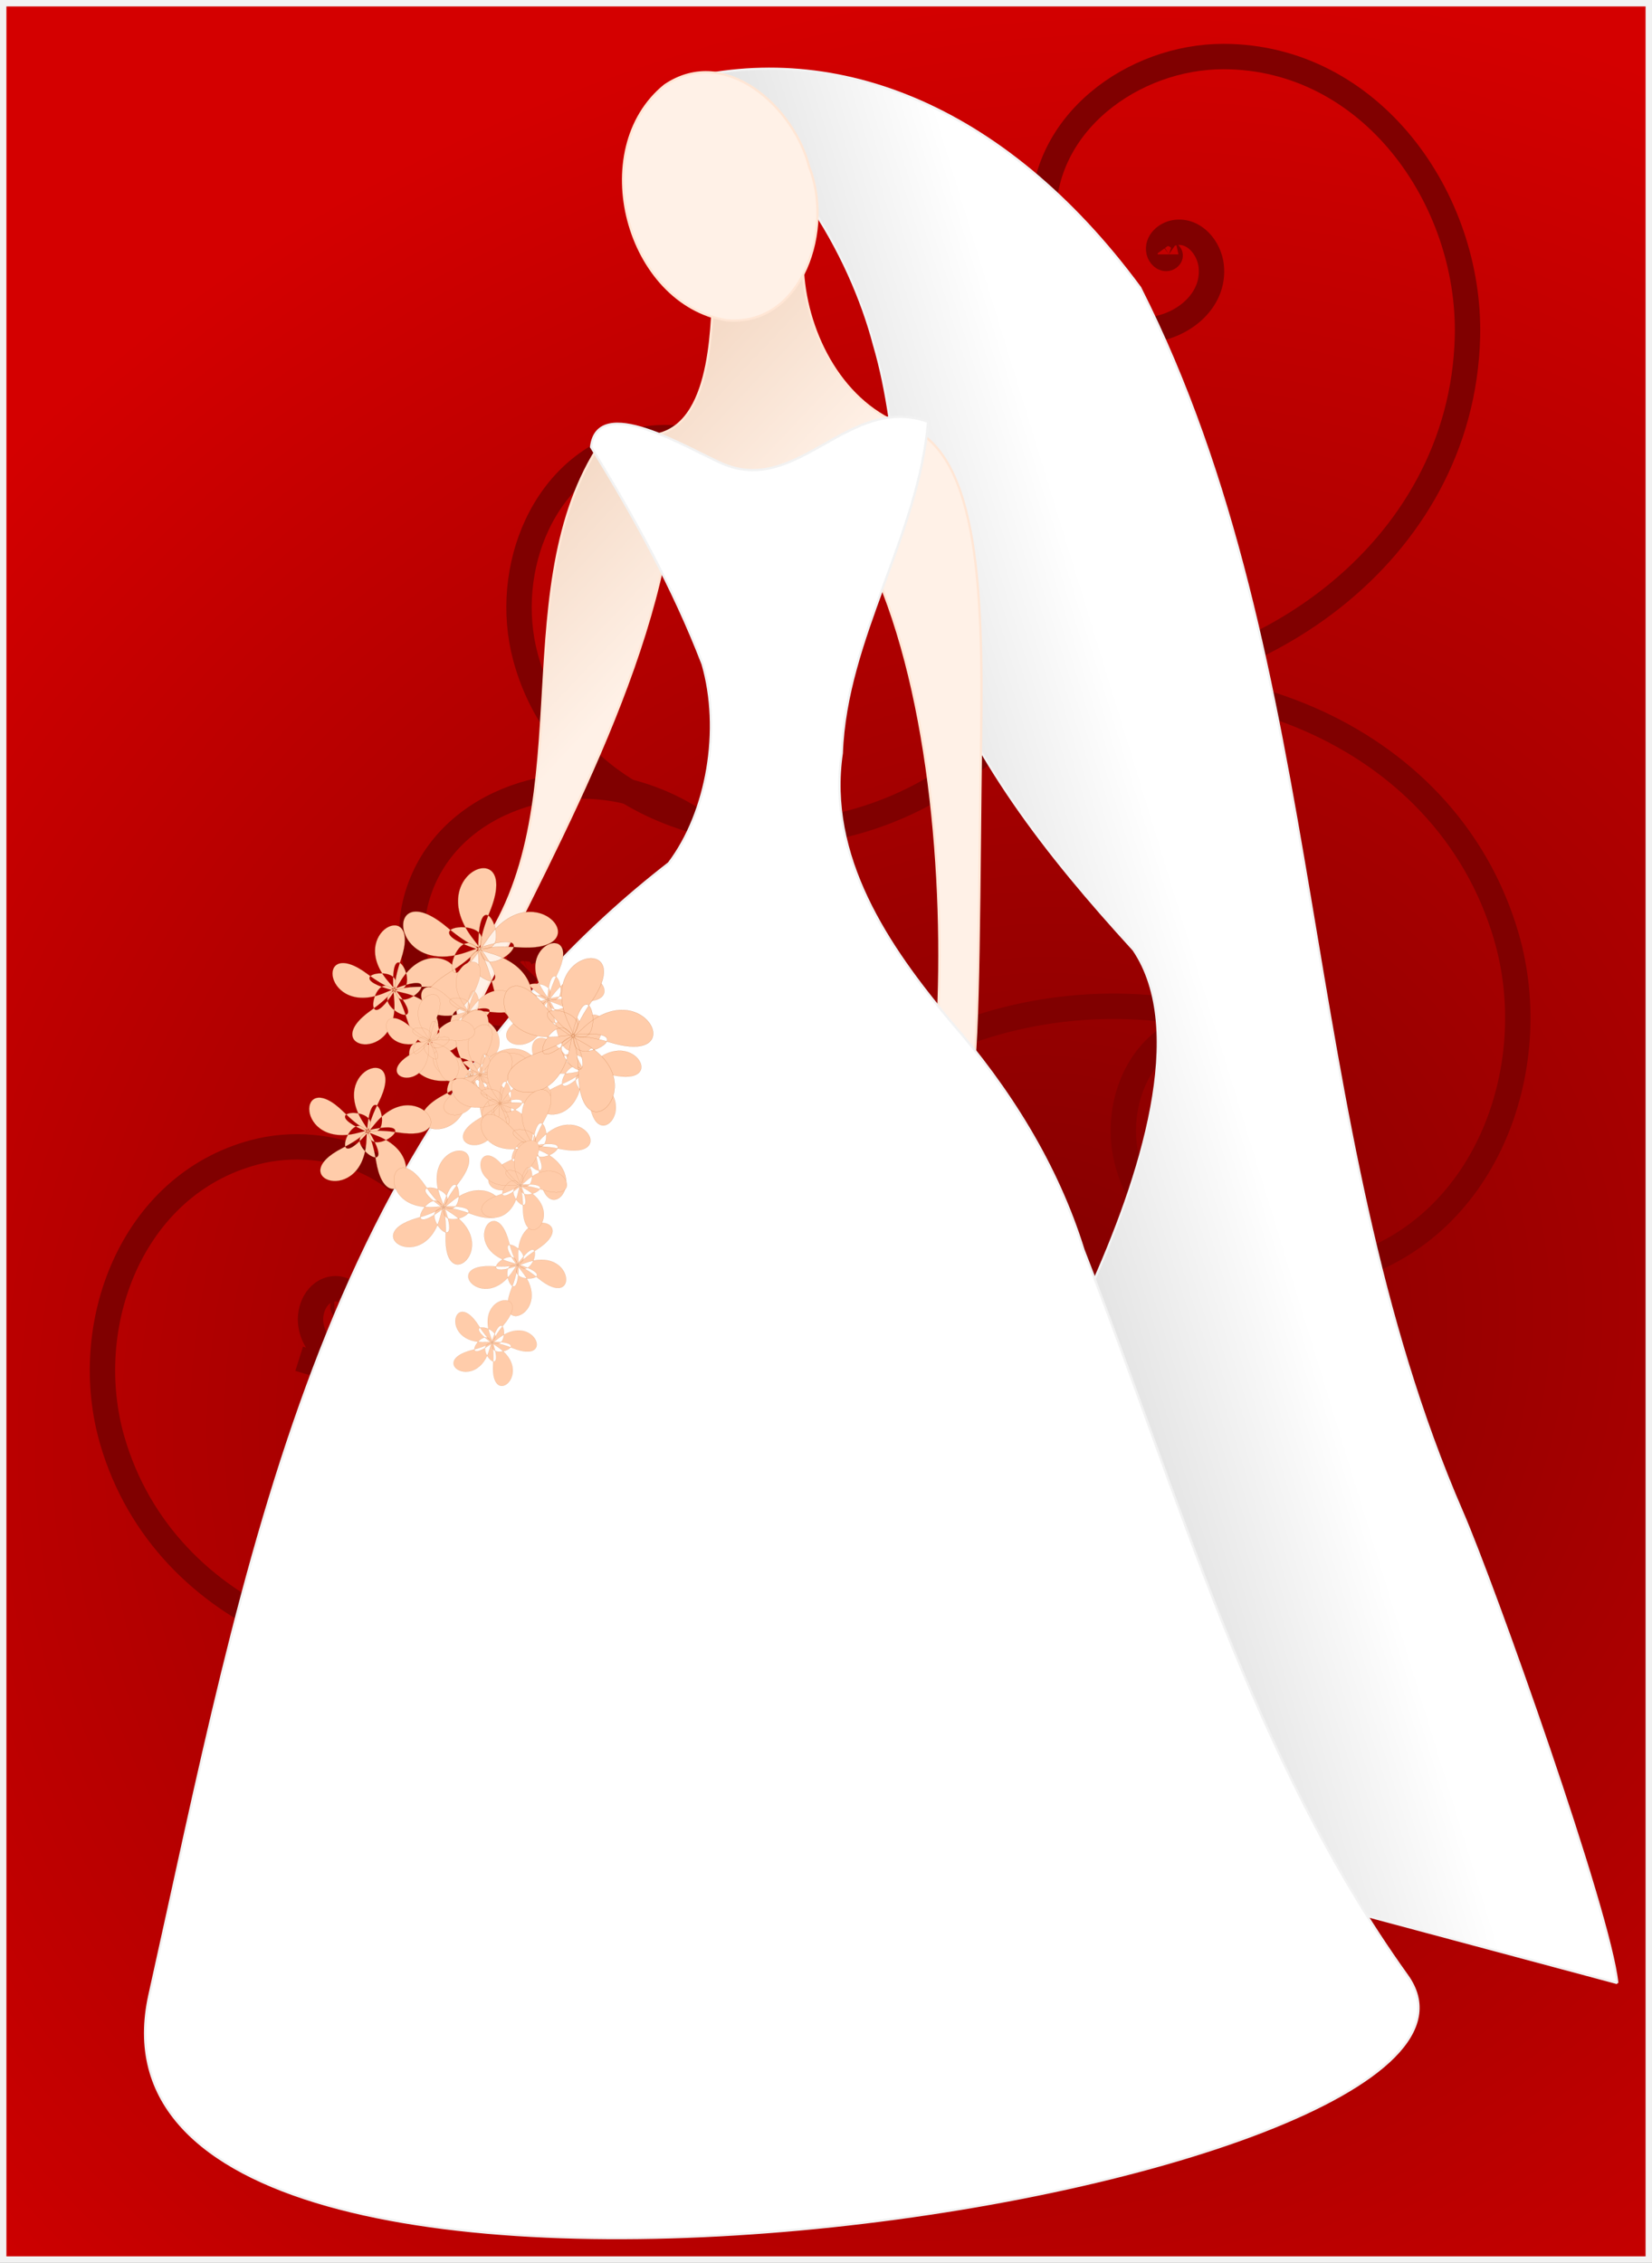 <?xml version="1.0" encoding="UTF-8"?>
<svg version="1.1" viewBox="0 0 727.93 996.87" xmlns="http://www.w3.org/2000/svg">
<rect x="0" y="0" width="727.93" height="996.87" fill="#808080" stroke="none"/>
<defs>
<radialGradient id="a" cx="2645.9" cy="471.91" r="458.08" gradientTransform="matrix(.369 -1.309 1.342 .237 -1126.1 3929.2)" gradientUnits="userSpaceOnUse">
<stop stop-color="#800000" offset="0"/>
<stop stop-color="#d40000" offset="1"/>
</radialGradient>
<linearGradient id="c" x1="351.8" x2="410.39" y1="127.98" y2="183.42" gradientUnits="userSpaceOnUse">
<stop stop-color="#f5dbc8" offset="0"/>
<stop stop-color="#fff1e7" offset="1"/>
</linearGradient>
<linearGradient id="b" x1="416.08" x2="572.04" y1="464.39" y2="416.54" gradientUnits="userSpaceOnUse">
<stop stop-color="#ccc" offset="0"/>
<stop stop-color="#fff" offset="1"/>
</linearGradient>
</defs>
<g transform="translate(-39.386 21.686)">
<rect x="40.8" y="-20.272" width="725.1" height="994.04" fill="url(#a)" stroke="#f2f2f2" stroke-width="2.828"/>
<g transform="matrix(1.978 -1.976 1.976 1.978 -54.316 435.01)" fill="none" stroke="#800000">
<path transform="matrix(0 1 1 0 -125.32 238.01)" d="m-189.96 281.2c1.3e-4 5e-4 -9.8e-4 4.4e-4 -1e-3 3.9e-4 -0.013-1e-3 -9e-3 -0.024-6e-3 -0.03 0.028-0.07 0.134-0.045 0.18-0.015 0.223 0.144 0.123 0.481-0.017 0.643-0.464 0.536-1.309 0.249-1.723-0.189-1.09-1.151-0.411-2.972 0.668-3.854 2.428-1.984 5.944-0.582 7.603 1.696 3.336 4.579 0.717 10.825-3.591 13.686-7.953 5.282-18.349 0.75-22.97-6.758-7.98-12.965-0.593-29.389 11.69-36.48 20.103-11.606 44.966-0.137 55.412 18.976 16.357 29.928-0.753 66.252-29.298 81.13" stroke-width="4"/>
<path transform="matrix(.258 .966 -.966 .258 561.8 177.63)" d="m-189.96 281.2c1.3e-4 5e-4 -9.8e-4 4.4e-4 -1e-3 3.9e-4 -0.013-1e-3 -9e-3 -0.024-6e-3 -0.03 0.028-0.07 0.134-0.045 0.18-0.015 0.223 0.144 0.123 0.481-0.017 0.643-0.464 0.536-1.309 0.249-1.723-0.189-1.09-1.151-0.411-2.972 0.668-3.854 2.428-1.984 5.944-0.582 7.603 1.696 3.336 4.579 0.717 10.825-3.591 13.686-7.953 5.282-18.349 0.75-22.97-6.758-7.98-12.965-0.593-29.389 11.69-36.48 20.103-11.606 44.966-0.137 55.412 18.976 16.357 29.928-0.753 66.252-29.298 81.13" stroke-width="4"/>
<path transform="matrix(0 1 1 0 -292.85 339.72)" d="m-189.96 281.2c1.3e-4 5e-4 -9.8e-4 4.4e-4 -1e-3 3.9e-4 -0.013-1e-3 -9e-3 -0.024-6e-3 -0.03 0.028-0.07 0.134-0.045 0.18-0.015 0.223 0.144 0.123 0.481-0.017 0.643-0.464 0.536-1.309 0.249-1.723-0.189-1.09-1.151-0.411-2.972 0.668-3.854 2.428-1.984 5.944-0.582 7.603 1.696 3.336 4.579 0.717 10.825-3.591 13.686-7.953 5.282-18.349 0.75-22.97-6.758-7.98-12.965-0.593-29.389 11.69-36.48 20.103-11.606 44.966-0.137 55.412 18.976 16.357 29.928-0.753 66.252-29.298 81.13" stroke-width="4"/>
<path transform="matrix(0 1 -1 0 371.2 264.93)" d="m-189.96 281.2c1.3e-4 5e-4 -9.8e-4 4.4e-4 -1e-3 3.9e-4 -0.013-1e-3 -9e-3 -0.024-6e-3 -0.03 0.028-0.07 0.134-0.045 0.18-0.015 0.223 0.144 0.123 0.481-0.017 0.643-0.464 0.536-1.309 0.249-1.723-0.189-1.09-1.151-0.411-2.972 0.668-3.854 2.428-1.984 5.944-0.582 7.603 1.696 3.336 4.579 0.717 10.825-3.591 13.686-7.953 5.282-18.349 0.75-22.97-6.758-7.98-12.965-0.593-29.389 11.69-36.48 20.103-11.606 44.966-0.137 55.412 18.976 16.357 29.928-0.753 66.252-29.298 81.13" stroke-width="4"/>
<path transform="matrix(-.865 0 0 .865 -132.24 -151.28)" d="m-189.96 281.2c1.3e-4 5e-4 -9.8e-4 4.4e-4 -1e-3 3.9e-4 -0.013-1e-3 -9e-3 -0.024-6e-3 -0.03 0.028-0.07 0.134-0.045 0.18-0.015 0.223 0.144 0.123 0.481-0.017 0.643-0.464 0.536-1.309 0.249-1.723-0.189-1.09-1.151-0.411-2.972 0.668-3.854 2.428-1.984 5.944-0.582 7.603 1.696 3.336 4.579 0.717 10.825-3.591 13.686-7.953 5.282-18.349 0.75-22.97-6.758-7.98-12.965-0.593-29.389 11.69-36.48 20.103-11.606 44.966-0.137 55.412 18.976 16.357 29.928-0.753 66.252-29.298 81.13" stroke-width="4.622"/>
<path transform="matrix(0 -1 1 0 -186.65 -11.261)" d="m-189.96 281.2c1.3e-4 5e-4 -9.8e-4 4.4e-4 -1e-3 3.9e-4 -0.013-1e-3 -9e-3 -0.024-6e-3 -0.03 0.028-0.07 0.134-0.045 0.18-0.015 0.223 0.144 0.123 0.481-0.017 0.643-0.464 0.536-1.309 0.249-1.723-0.189-1.09-1.151-0.411-2.972 0.668-3.854 2.428-1.984 5.944-0.582 7.603 1.696 3.336 4.579 0.717 10.825-3.591 13.686-7.953 5.282-18.349 0.75-22.97-6.758-7.98-12.965-0.593-29.389 11.69-36.48 20.103-11.606 44.966-0.137 55.412 18.976 16.357 29.928-0.753 66.252-29.298 81.13" stroke-width="4"/>
<path transform="matrix(1 0 0 -1 345.55 449.14)" d="m-189.96 281.2c1.3e-4 5e-4 -9.8e-4 4.4e-4 -1e-3 3.9e-4 -0.013-1e-3 -9e-3 -0.024-6e-3 -0.03 0.028-0.07 0.134-0.045 0.18-0.015 0.223 0.144 0.123 0.481-0.017 0.643-0.464 0.536-1.309 0.249-1.723-0.189-1.09-1.151-0.411-2.972 0.668-3.854 2.428-1.984 5.944-0.582 7.603 1.696 3.336 4.579 0.717 10.825-3.591 13.686-7.953 5.282-18.349 0.75-22.97-6.758-7.98-12.965-0.593-29.389 11.69-36.48 20.103-11.606 44.966-0.137 55.412 18.976 16.357 29.928-0.753 66.252-29.298 81.13" stroke-width="4"/>
</g>
<path d="m752.01 851.95c-3.02-30.94-54.53-175.74-68.38-207.57-74.32-170.99-57.43-372.42-141.86-539.34-60.7-82.276-137.13-110.11-206.57-90.341 49.953 22.237 79.175 77.018 89.248 115.28 12.335 41.761 8.965 87.711 23.203 128.87 19.87 53.764 52.287 95.327 91.224 137.92 23.937 35.416 3.454 100.04-19.917 151.23-21.291 67.257 30.113 227.8 92.467 266.28l140.58 37.663z" fill="url(#b)" stroke="#f2f2f2" stroke-width="1px"/>
<path d="m436.29 165.28c33.76 9.177 36.384 69.525 35.386 137.99-0.86 59.012-0.772 139.3-4.078 149.23-1.818 5.459 6.484 8.302-5.032 5.246-10.149-2.693-7.15-6.894-10.976-14.058 5.076-63.047-0.406-150.92-25.157-210.17l-92.126-21.105c-12.654 79.311-64.466 164.63-92.872 227.33 3.02-50.14-27.103-6.055 6.001-38.466 49.838-62.82 13.98-159.31 55.027-225.26l16.307-6.19c32.38 5.222 33.847-39.426 34.877-60.655l39.426-13.647c0.875 27.472 15.926 59.012 43.217 69.753z" fill="url(#c)" stroke="#ffe6d5"/>
<path d="m395.94 51.856c10.728 26.434-2.359 70.41-36.352 67.556-44.21-7.347-62.154-75.206-27.282-103.48 26.918-18.232 57.239 10.028 63.634 35.92z" fill="#fff1e7" stroke="#ffe6d5"/>
<path d="m659.43 848.65c68.788 95.979-596.81 199.44-554.14 8.348 42.667-191.09 73.856-378.27 228.83-498.41 17.126-22.7 23.139-59.022 14.864-87.693-12.897-33.465-30.396-65.217-49.151-95.646 2.782-23.827 42.306 0.447 57.543 7.172 33.549 14.809 55.735-30.706 90.952-18.305-4.074 50.194-36.137 95.127-38.02 146.01-6.663 45.441 20.237 85.237 48.048 118.22 25.744 29.564 46.772 62.971 58.444 100.57 42.426 108.61 73.839 223.75 142.63 319.73z" fill="#fff" stroke="#f2f2f2" stroke-width="1px"/>
<path transform="matrix(.398 .072 -.072 .398 314.66 277.81)" d="m-207.82 403.43c-51.662 52.422 42.477 53.917 22.436-16.902-28.135-99.426 59.175 25.002-33.233-21.235-65.82-32.934-38.152 57.059 23.008 16.115 85.866-57.483-5.492 64.005 9.927-38.168 10.983-72.776-66.056-18.652-8.216 26.862 81.203 63.9-62.57 14.555 39.367-2.354 72.608-12.044-2.673-68.587-28.087 0.487-35.679 96.975-33.178-55.01 14.404 36.713 33.892 65.332 64.404-23.737-9.142-26.562-103.25-3.966 42.065-48.553-30.465 25.044z" fill="#fca" stroke="#a40" stroke-width=".1"/>
<path transform="matrix(.342 .107 -.107 .342 385.2 309.86)" d="m-207.82 403.43c-51.662 52.422 42.477 53.917 22.436-16.902-28.135-99.426 59.175 25.002-33.233-21.235-65.82-32.934-38.152 57.059 23.008 16.115 85.866-57.483-5.492 64.005 9.927-38.168 10.983-72.776-66.056-18.652-8.216 26.862 81.203 63.9-62.57 14.555 39.367-2.354 72.608-12.044-2.673-68.587-28.087 0.487-35.679 96.975-33.178-55.01 14.404 36.713 33.892 65.332 64.404-23.737-9.142-26.562-103.25-3.966 42.065-48.553-30.465 25.044z" fill="#fca" stroke="#a40" stroke-width=".1"/>
<path transform="matrix(.493 .119 -.119 .493 387.63 232.74)" d="m-207.82 403.43c-51.662 52.422 42.477 53.917 22.436-16.902-28.135-99.426 59.175 25.002-33.233-21.235-65.82-32.934-38.152 57.059 23.008 16.115 85.866-57.483-5.492 64.005 9.927-38.168 10.983-72.776-66.056-18.652-8.216 26.862 81.203 63.9-62.57 14.555 39.367-2.354 72.608-12.044-2.673-68.587-28.087 0.487-35.679 96.975-33.178-55.01 14.404 36.713 33.892 65.332 64.404-23.737-9.142-26.562-103.25-3.966 42.065-48.553-30.465 25.044z" fill="#fca" stroke="#a40" stroke-width=".1"/>
<path transform="matrix(.304 .088 -.088 .304 335.63 326.01)" d="m-207.82 403.43c-51.662 52.422 42.477 53.917 22.436-16.902-28.135-99.426 59.175 25.002-33.233-21.235-65.82-32.934-38.152 57.059 23.008 16.115 85.866-57.483-5.492 64.005 9.927-38.168 10.983-72.776-66.056-18.652-8.216 26.862 81.203 63.9-62.57 14.555 39.367-2.354 72.608-12.044-2.673-68.587-28.087 0.487-35.679 96.975-33.178-55.01 14.404 36.713 33.892 65.332 64.404-23.737-9.142-26.562-103.25-3.966 42.065-48.553-30.465 25.044z" fill="#fca" stroke="#a40" stroke-width=".1"/>
<path transform="matrix(.401 .126 -.126 .401 369.32 324.96)" d="m-207.82 403.43c-51.662 52.422 42.477 53.917 22.436-16.902-28.135-99.426 59.175 25.002-33.233-21.235-65.82-32.934-38.152 57.059 23.008 16.115 85.866-57.483-5.492 64.005 9.927-38.168 10.983-72.776-66.056-18.652-8.216 26.862 81.203 63.9-62.57 14.555 39.367-2.354 72.608-12.044-2.673-68.587-28.087 0.487-35.679 96.975-33.178-55.01 14.404 36.713 33.892 65.332 64.404-23.737-9.142-26.562-103.25-3.966 42.065-48.553-30.465 25.044z" fill="#fca" stroke="#a40" stroke-width=".1"/>
<path transform="matrix(.336 .139 -.139 .336 411.77 349.74)" d="m-207.82 403.43c-51.662 52.422 42.477 53.917 22.436-16.902-28.135-99.426 59.175 25.002-33.233-21.235-65.82-32.934-38.152 57.059 23.008 16.115 85.866-57.483-5.492 64.005 9.927-38.168 10.983-72.776-66.056-18.652-8.216 26.862 81.203 63.9-62.57 14.555 39.367-2.354 72.608-12.044-2.673-68.587-28.087 0.487-35.679 96.975-33.178-55.01 14.404 36.713 33.892 65.332 64.404-23.737-9.142-26.562-103.25-3.966 42.065-48.553-30.465 25.044z" fill="#fca" stroke="#a40" stroke-width=".1"/>
<path transform="matrix(.304 .088 -.088 .304 340.9 353.69)" d="m-207.82 403.43c-51.662 52.422 42.477 53.917 22.436-16.902-28.135-99.426 59.175 25.002-33.233-21.235-65.82-32.934-38.152 57.059 23.008 16.115 85.866-57.483-5.492 64.005 9.927-38.168 10.983-72.776-66.056-18.652-8.216 26.862 81.203 63.9-62.57 14.555 39.367-2.354 72.608-12.044-2.673-68.587-28.087 0.487-35.679 96.975-33.178-55.01 14.404 36.713 33.892 65.332 64.404-23.737-9.142-26.562-103.25-3.966 42.065-48.553-30.465 25.044z" fill="#fca" stroke="#a40" stroke-width=".1"/>
<path transform="matrix(.314 .087 -.087 .314 351.18 362.31)" d="m-207.82 403.43c-51.662 52.422 42.477 53.917 22.436-16.902-28.135-99.426 59.175 25.002-33.233-21.235-65.82-32.934-38.152 57.059 23.008 16.115 85.866-57.483-5.492 64.005 9.927-38.168 10.983-72.776-66.056-18.652-8.216 26.862 81.203 63.9-62.57 14.555 39.367-2.354 72.608-12.044-2.673-68.587-28.087 0.487-35.679 96.975-33.178-55.01 14.404 36.713 33.892 65.332 64.404-23.737-9.142-26.562-103.25-3.966 42.065-48.553-30.465 25.044z" fill="#fca" stroke="#a40" stroke-width=".1"/>
<path transform="matrix(.452 .22 -.22 .452 459.37 305.42)" d="m-207.82 403.43c-51.662 52.422 42.477 53.917 22.436-16.902-28.135-99.426 59.175 25.002-33.233-21.235-65.82-32.934-38.152 57.059 23.008 16.115 85.866-57.483-5.492 64.005 9.927-38.168 10.983-72.776-66.056-18.652-8.216 26.862 81.203 63.9-62.57 14.555 39.367-2.354 72.608-12.044-2.673-68.587-28.087 0.487-35.679 96.975-33.178-55.01 14.404 36.713 33.892 65.332 64.404-23.737-9.142-26.562-103.25-3.966 42.065-48.553-30.465 25.044z" fill="#fca" stroke="#a40" stroke-width=".1"/>
<path transform="matrix(.28 .076 -.076 .28 309.62 345.35)" d="m-207.82 403.43c-51.662 52.422 42.477 53.917 22.436-16.902-28.135-99.426 59.175 25.002-33.233-21.235-65.82-32.934-38.152 57.059 23.008 16.115 85.866-57.483-5.492 64.005 9.927-38.168 10.983-72.776-66.056-18.652-8.216 26.862 81.203 63.9-62.57 14.555 39.367-2.354 72.608-12.044-2.673-68.587-28.087 0.487-35.679 96.975-33.178-55.01 14.404 36.713 33.892 65.332 64.404-23.737-9.142-26.562-103.25-3.966 42.065-48.553-30.465 25.044z" fill="#fca" stroke="#a40" stroke-width=".1"/>
<path transform="matrix(.381 .126 -.126 .381 320.19 356.62)" d="m-207.82 403.43c-51.662 52.422 42.477 53.917 22.436-16.902-28.135-99.426 59.175 25.002-33.233-21.235-65.82-32.934-38.152 57.059 23.008 16.115 85.866-57.483-5.492 64.005 9.927-38.168 10.983-72.776-66.056-18.652-8.216 26.862 81.203 63.9-62.57 14.555 39.367-2.354 72.608-12.044-2.673-68.587-28.087 0.487-35.679 96.975-33.178-55.01 14.404 36.713 33.892 65.332 64.404-23.737-9.142-26.562-103.25-3.966 42.065-48.553-30.465 25.044z" fill="#fca" stroke="#a40" stroke-width=".1"/>
<path transform="matrix(.324 .183 -.183 .324 364.38 422.26)" d="m-207.82 403.43c-51.662 52.422 42.477 53.917 22.436-16.902-28.135-99.426 59.175 25.002-33.233-21.235-65.82-32.934-38.152 57.059 23.008 16.115 85.866-57.483-5.492 64.005 9.927-38.168 10.983-72.776-66.056-18.652-8.216 26.862 81.203 63.9-62.57 14.555 39.367-2.354 72.608-12.044-2.673-68.587-28.087 0.487-35.679 96.975-33.178-55.01 14.404 36.713 33.892 65.332 64.404-23.737-9.142-26.562-103.25-3.966 42.065-48.553-30.465 25.044z" fill="#fca" stroke="#a40" stroke-width=".1"/>
<path transform="matrix(.339 .129 -.129 .339 386.27 379.78)" d="m-207.82 403.43c-51.662 52.422 42.477 53.917 22.436-16.902-28.135-99.426 59.175 25.002-33.233-21.235-65.82-32.934-38.152 57.059 23.008 16.115 85.866-57.483-5.492 64.005 9.927-38.168 10.983-72.776-66.056-18.652-8.216 26.862 81.203 63.9-62.57 14.555 39.367-2.354 72.608-12.044-2.673-68.587-28.087 0.487-35.679 96.975-33.178-55.01 14.404 36.713 33.892 65.332 64.404-23.737-9.142-26.562-103.25-3.966 42.065-48.553-30.465 25.044z" fill="#fca" stroke="#a40" stroke-width=".1"/>
<path transform="matrix(.211 .241 -.241 .211 397.83 501.15)" d="m-207.82 403.43c-51.662 52.422 42.477 53.917 22.436-16.902-28.135-99.426 59.175 25.002-33.233-21.235-65.82-32.934-38.152 57.059 23.008 16.115 85.866-57.483-5.492 64.005 9.927-38.168 10.983-72.776-66.056-18.652-8.216 26.862 81.203 63.9-62.57 14.555 39.367-2.354 72.608-12.044-2.673-68.587-28.087 0.487-35.679 96.975-33.178-55.01 14.404 36.713 33.892 65.332 64.404-23.737-9.142-26.562-103.25-3.966 42.065-48.553-30.465 25.044z" fill="#fca" stroke="#a40" stroke-width=".1"/>
<path transform="matrix(.26 .134 -.134 .26 367.79 427.56)" d="m-207.82 403.43c-51.662 52.422 42.477 53.917 22.436-16.902-28.135-99.426 59.175 25.002-33.233-21.235-65.82-32.934-38.152 57.059 23.008 16.115 85.866-57.483-5.492 64.005 9.927-38.168 10.983-72.776-66.056-18.652-8.216 26.862 81.203 63.9-62.57 14.555 39.367-2.354 72.608-12.044-2.673-68.587-28.087 0.487-35.679 96.975-33.178-55.01 14.404 36.713 33.892 65.332 64.404-23.737-9.142-26.562-103.25-3.966 42.065-48.553-30.465 25.044z" fill="#fca" stroke="#a40" stroke-width=".1"/>
<path transform="matrix(.24 .145 -.145 .24 355.77 506.39)" d="m-207.82 403.43c-51.662 52.422 42.477 53.917 22.436-16.902-28.135-99.426 59.175 25.002-33.233-21.235-65.82-32.934-38.152 57.059 23.008 16.115 85.866-57.483-5.492 64.005 9.927-38.168 10.983-72.776-66.056-18.652-8.216 26.862 81.203 63.9-62.57 14.555 39.367-2.354 72.608-12.044-2.673-68.587-28.087 0.487-35.679 96.975-33.178-55.01 14.404 36.713 33.892 65.332 64.404-23.737-9.142-26.562-103.25-3.966 42.065-48.553-30.465 25.044z" fill="#fca" stroke="#a40" stroke-width=".1"/>
</g>
</svg>
